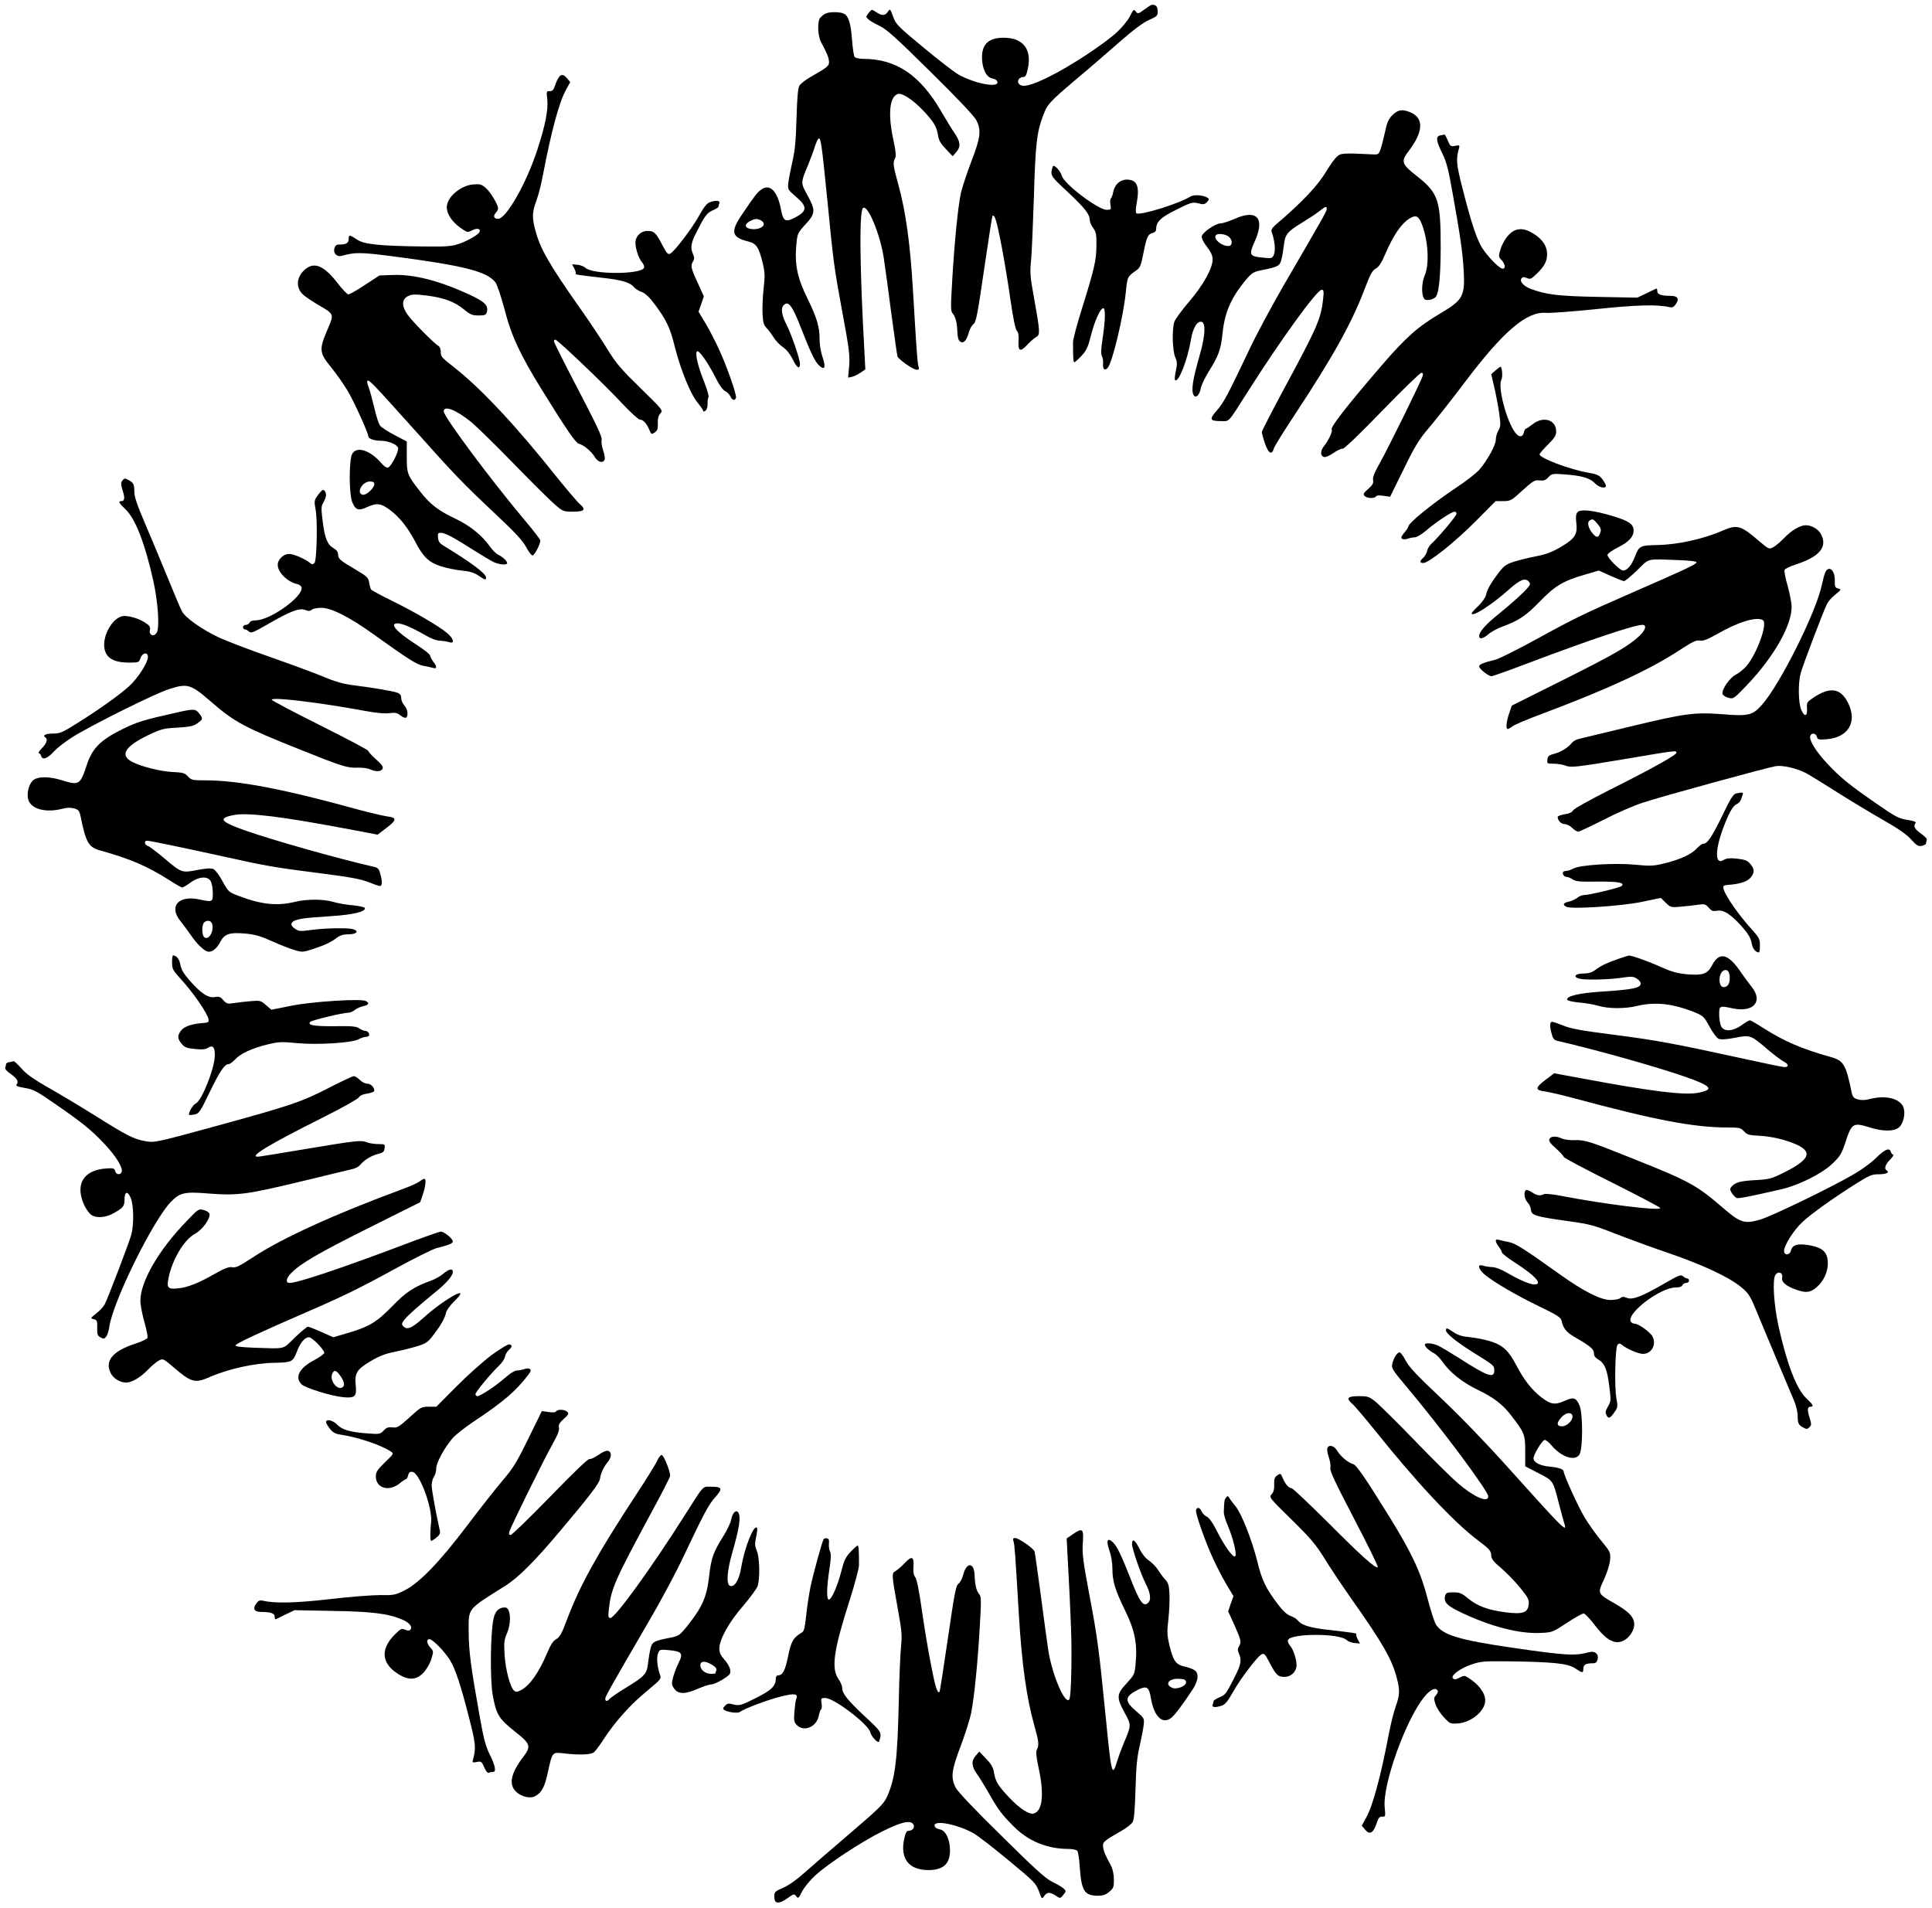 <?xml version="1.0" standalone="no"?>
<!DOCTYPE svg PUBLIC "-//W3C//DTD SVG 20010904//EN"
 "http://www.w3.org/TR/2001/REC-SVG-20010904/DTD/svg10.dtd">
<svg version="1.0" xmlns="http://www.w3.org/2000/svg"
 width="1280pt" height="1264pt" viewBox="0 0 1280 1264"
 preserveAspectRatio="xMidYMid meet">
<g transform="translate(0,1264) scale(0.1,-0.1)"
fill="#000000" stroke="none">
<path d="M7582 12577 c-42 -30 -44 -31 -57 -13 -13 17 -16 14 -39 -32 -14 -28
-53 -75 -88 -107 -85 -78 -309 -225 -443 -291 -122 -61 -183 -76 -204 -50 -16
19 1 46 30 46 13 0 20 13 29 56 27 129 -32 204 -161 204 -100 0 -145 -43 -143
-136 2 -72 30 -128 69 -134 18 -3 31 -12 33 -23 8 -41 -146 -12 -256 48 -26
14 -130 94 -231 178 -173 143 -185 155 -204 207 -19 53 -20 54 -35 32 -18 -27
-38 -28 -76 -3 -30 20 -30 20 -48 -1 -10 -12 -18 -24 -18 -28 0 -13 35 -37 90
-63 44 -21 110 -80 336 -304 179 -176 289 -293 303 -320 33 -67 28 -113 -34
-274 -30 -79 -62 -175 -70 -214 -19 -94 -41 -315 -56 -567 -11 -185 -11 -209
3 -225 19 -22 29 -63 31 -127 2 -35 7 -52 20 -60 22 -14 42 9 57 66 6 20 19
43 30 51 17 12 26 62 70 362 28 192 53 351 55 354 15 14 29 -33 60 -195 19
-98 46 -262 60 -364 17 -118 32 -191 42 -202 10 -12 14 -33 11 -69 -4 -68 12
-73 60 -21 20 21 47 44 58 50 26 14 25 34 -16 262 -25 136 -27 166 -19 245 5
50 13 241 19 425 10 345 19 423 60 532 29 77 40 90 213 237 84 70 215 183 292
251 96 84 158 130 198 148 53 23 57 27 57 57 0 21 -6 35 -16 39 -22 9 -24 8
-72 -27z"/>
<path d="M5465 12548 c-11 -6 -25 -19 -32 -27 -19 -25 -15 -121 7 -161 36 -66
49 -96 52 -125 3 -31 -5 -38 -122 -105 -34 -19 -68 -46 -75 -60 -9 -17 -14
-87 -18 -215 -4 -147 -10 -211 -27 -285 -12 -52 -24 -115 -27 -140 -5 -45 -4
-46 51 -94 78 -66 75 -96 -12 -140 -59 -30 -74 -20 -88 57 -23 122 -74 173
-132 130 -27 -20 -40 -37 -128 -167 -76 -112 -67 -149 44 -176 53 -13 69 -38
94 -138 16 -68 17 -89 7 -175 -6 -54 -9 -129 -7 -167 3 -58 8 -74 30 -97 14
-15 35 -44 47 -63 11 -19 38 -46 58 -60 25 -17 47 -45 66 -83 27 -55 47 -67
47 -27 0 30 -56 194 -89 259 -33 64 -39 109 -19 129 32 32 57 -2 118 -159 58
-149 90 -216 117 -241 37 -34 46 -12 23 55 -12 33 -20 82 -20 119 0 85 -18
143 -84 278 -64 131 -82 219 -70 350 7 73 8 76 60 133 67 72 68 93 14 193 -46
82 -46 84 3 199 16 39 37 95 46 125 10 30 21 54 27 53 13 -3 19 -48 54 -395
43 -440 45 -452 101 -758 45 -240 50 -285 45 -354 l-7 -78 28 6 c15 4 40 17
56 28 l30 21 -6 116 c-31 557 -35 927 -10 952 30 30 114 -171 138 -329 8 -53
31 -218 50 -367 20 -148 38 -277 41 -286 6 -20 105 -89 128 -89 14 0 17 5 11
23 -7 22 -14 123 -35 482 -19 328 -48 541 -100 728 -33 118 -35 139 -20 168 8
14 5 45 -10 117 -38 172 -28 288 27 309 27 11 100 -37 168 -108 73 -78 90
-106 100 -167 5 -33 19 -56 52 -90 l45 -47 25 29 c30 36 26 68 -16 129 -16 23
-54 85 -84 137 -141 243 -299 350 -518 350 -26 0 -51 6 -57 13 -5 6 -13 57
-17 112 -8 110 -23 158 -53 174 -27 14 -102 14 -127 -1z m-424 -1368 c45 -25
5 -63 -59 -58 -47 4 -55 30 -15 52 34 18 48 19 74 6z"/>
<path d="M3716 12141 c-10 -4 -25 -28 -35 -57 -13 -40 -20 -49 -39 -48 -22 1
-22 -2 -16 -55 7 -69 -13 -171 -67 -336 -72 -221 -206 -455 -259 -455 -27 0
-35 18 -16 39 9 10 16 23 16 30 0 25 -51 110 -82 136 -28 24 -39 27 -84 23
-83 -7 -174 -85 -174 -151 0 -50 42 -107 112 -151 25 -16 29 -16 58 -1 33 17
59 8 45 -15 -12 -19 -78 -56 -135 -76 -48 -16 -80 -19 -240 -17 -290 4 -388
14 -435 46 -49 33 -55 33 -55 3 0 -26 -16 -36 -60 -36 -22 0 -29 -6 -35 -27
-8 -32 18 -57 50 -48 86 24 120 24 313 0 494 -64 650 -103 705 -177 11 -15 37
-93 59 -175 46 -179 102 -299 250 -539 160 -258 221 -348 243 -354 32 -8 84
-51 105 -87 20 -35 56 -45 66 -18 3 8 -1 36 -10 61 -9 26 -13 57 -10 70 5 18
-34 100 -155 332 -89 170 -161 314 -161 320 0 7 4 12 9 12 14 0 329 -300 439
-419 57 -61 112 -111 121 -111 22 0 45 -25 63 -68 13 -31 14 -32 36 -17 18 13
22 25 20 61 -1 31 4 50 17 65 19 20 18 21 -131 167 -129 126 -161 163 -219
257 -37 61 -118 182 -180 270 -210 298 -267 399 -299 522 -22 83 -20 120 8
194 13 35 34 116 45 179 54 282 106 475 151 555 l28 51 -22 26 c-15 18 -26 24
-40 19z"/>
<path d="M9225 11877 c-26 -26 -36 -48 -49 -112 -10 -44 -23 -96 -30 -115 -11
-31 -16 -35 -47 -33 -202 10 -216 9 -243 -16 -14 -13 -43 -54 -65 -90 -62
-103 -157 -204 -340 -361 -24 -21 -31 -34 -26 -47 19 -50 27 -119 16 -147 -11
-28 -13 -29 -73 -23 -90 8 -95 18 -57 103 72 157 19 220 -129 155 -39 -17 -81
-31 -95 -31 -34 0 -121 -60 -125 -86 -2 -13 12 -41 35 -70 27 -35 37 -59 37
-84 0 -58 -66 -175 -158 -281 -46 -54 -88 -112 -95 -129 -17 -50 -14 -191 5
-236 14 -33 14 -47 4 -92 -6 -29 -9 -57 -5 -60 22 -22 83 134 105 266 13 81
44 130 73 119 26 -10 21 -94 -12 -211 -50 -173 -61 -245 -42 -275 14 -22 39 3
47 48 3 20 28 70 53 111 64 101 80 145 91 255 15 141 59 239 164 362 31 35 45
43 94 53 108 21 121 28 131 68 6 20 13 64 17 97 8 73 22 90 124 152 41 25 91
58 111 74 42 33 49 35 49 14 0 -14 -19 -48 -285 -505 -81 -140 -188 -339 -236
-443 -136 -286 -163 -338 -210 -390 -49 -56 -44 -67 33 -67 55 0 41 -16 175
195 218 344 458 675 489 675 14 0 16 -9 10 -61 -15 -134 -37 -183 -262 -601
-79 -147 -144 -273 -144 -280 0 -8 9 -42 21 -77 23 -66 46 -79 59 -31 4 14 68
117 143 230 248 376 374 602 460 830 35 92 48 117 71 130 21 11 39 38 65 100
55 126 105 198 159 232 40 25 59 18 78 -27 46 -110 56 -274 23 -350 -22 -51
-23 -135 -1 -157 11 -11 46 -6 69 10 25 16 37 126 38 332 0 313 -15 360 -155
471 -105 82 -111 99 -56 170 97 127 100 217 10 255 -53 22 -82 18 -119 -19z
m-1087 -803 c30 -21 30 -64 0 -64 -48 0 -104 51 -81 73 12 12 58 7 81 -9z"/>
<path d="M9543 11743 c-32 -6 -29 -35 12 -118 28 -57 41 -105 69 -265 49 -273
66 -389 73 -506 10 -175 -3 -201 -152 -289 -150 -88 -231 -160 -392 -347 -233
-271 -343 -412 -330 -425 8 -8 -23 -75 -50 -107 -27 -33 -27 -69 1 -74 10 -2
38 10 62 28 25 17 51 29 58 27 9 -4 108 91 261 249 136 140 253 254 262 254
10 0 13 -7 8 -22 -9 -33 -228 -478 -285 -579 -34 -60 -47 -93 -43 -110 4 -20
-3 -32 -32 -58 -30 -26 -35 -35 -25 -46 15 -17 66 -20 76 -4 4 7 22 9 50 4
l44 -6 90 183 c77 158 101 196 171 278 44 52 149 185 232 295 256 340 412 473
539 462 29 -2 179 9 333 25 267 28 405 32 485 13 19 -4 29 0 42 19 26 36 14
56 -36 56 -61 0 -86 9 -86 32 0 11 -3 18 -7 16 -5 -2 -34 -17 -67 -32 l-58
-28 -262 5 c-264 5 -343 15 -444 53 -49 18 -77 51 -61 70 8 10 16 10 35 2 22
-10 29 -7 65 28 51 49 69 83 69 131 0 51 -30 97 -87 133 -69 44 -121 42 -167
-6 -21 -22 -43 -59 -53 -90 -16 -53 -16 -54 5 -77 25 -27 29 -57 7 -57 -21 0
-98 79 -135 137 -36 57 -73 168 -130 393 -42 162 -44 195 -24 267 6 21 4 22
-25 17 -29 -6 -33 -4 -49 35 -9 22 -19 40 -22 40 -3 -1 -15 -4 -27 -6z"/>
<path d="M6975 11537 c-18 -60 -19 -59 97 -167 116 -109 148 -150 148 -188 0
-13 10 -37 23 -53 19 -27 22 -43 21 -117 0 -97 -16 -162 -100 -430 -30 -96
-55 -190 -55 -210 0 -102 2 -132 9 -132 4 0 25 19 47 42 33 36 43 57 62 132
24 96 60 178 81 184 17 5 16 -77 -3 -201 -11 -71 -12 -104 -4 -118 6 -11 9
-34 7 -51 -3 -34 12 -47 31 -25 32 39 103 337 120 502 11 105 9 101 74 147 19
13 28 35 41 104 23 115 31 132 61 140 16 4 25 13 25 26 0 49 29 77 134 129 98
49 107 51 145 42 35 -9 42 -8 58 9 15 16 15 21 3 28 -29 18 -90 22 -113 8 -73
-47 -340 -129 -358 -111 -6 6 -5 31 1 62 22 117 4 161 -65 161 -45 0 -81 -34
-90 -84 -4 -20 -11 -39 -15 -41 -5 -3 -6 -21 -3 -40 5 -34 4 -35 -25 -35 -57
0 -285 173 -298 227 -8 31 -53 78 -59 60z"/>
<path d="M4700 11299 c-17 -6 -40 -36 -69 -89 -47 -85 -161 -234 -190 -250
-16 -8 -23 0 -51 53 -44 85 -56 97 -101 97 -43 0 -79 -35 -79 -78 0 -40 22
-105 43 -129 11 -12 17 -29 14 -37 -18 -45 -337 -46 -388 -1 -10 10 -34 19
-54 21 l-35 3 15 -28 c8 -16 12 -31 9 -34 -6 -6 23 -10 180 -28 122 -13 181
-31 204 -59 10 -13 34 -28 52 -34 23 -8 50 -32 86 -80 77 -102 104 -157 134
-281 38 -151 104 -316 152 -373 21 -26 38 -51 38 -56 0 -4 7 -3 15 4 8 6 14
27 13 44 -1 18 2 38 6 44 4 7 -9 51 -28 100 -43 106 -62 190 -48 204 12 12 73
-75 126 -180 22 -44 46 -77 60 -83 13 -6 29 -22 35 -35 12 -27 29 -31 37 -10
7 17 -62 214 -115 327 -21 46 -59 120 -85 164 l-48 80 18 51 17 51 -41 90
c-45 97 -48 113 -30 142 9 15 9 25 0 46 -19 40 -14 75 17 136 60 119 73 137
112 155 22 9 39 20 39 25 0 4 3 14 6 23 7 18 -24 21 -66 5z"/>
<path d="M2026 10859 c-62 -49 -70 -123 -18 -171 15 -14 59 -43 97 -66 111
-64 110 -61 64 -167 -56 -131 -54 -152 25 -249 35 -43 84 -113 109 -155 42
-70 137 -280 137 -301 0 -16 37 -30 80 -30 50 0 108 -23 117 -46 8 -21 -43
-123 -66 -132 -9 -3 -26 8 -45 30 -73 84 -159 113 -191 64 -24 -37 -24 -272 0
-326 22 -50 41 -56 96 -30 67 30 94 26 157 -22 62 -48 114 -114 162 -205 53
-102 90 -138 168 -164 37 -12 99 -25 139 -29 54 -5 82 -13 112 -33 47 -31 51
-32 51 -13 0 26 -98 99 -282 211 -25 15 -34 28 -36 53 -3 27 0 32 18 32 28 0
85 -30 213 -112 60 -38 124 -76 142 -84 39 -16 85 -19 85 -5 0 14 -27 39 -59
56 -15 7 -40 32 -56 55 -49 71 -131 137 -223 181 -117 55 -172 97 -238 182
-86 110 -89 118 -89 232 l0 100 -80 42 c-43 22 -87 51 -96 62 -10 12 -27 65
-39 119 -13 53 -29 114 -37 135 -9 21 -13 41 -9 44 10 10 42 -24 296 -307 288
-322 328 -364 551 -574 134 -126 183 -179 205 -221 16 -30 35 -55 42 -55 13 0
51 73 52 98 0 7 -44 65 -99 130 -229 272 -541 691 -541 726 0 43 82 11 183
-71 38 -32 168 -159 288 -283 121 -124 242 -244 270 -267 48 -41 54 -43 114
-43 77 0 89 13 48 49 -17 14 -88 98 -159 186 -268 337 -500 584 -674 720 -87
69 -90 71 -90 107 0 15 -7 31 -15 36 -29 16 -176 165 -206 209 -40 57 -37 102
6 122 25 12 45 12 122 3 115 -15 185 -41 247 -92 42 -35 55 -40 97 -40 43 0
49 3 55 24 10 42 -14 66 -109 111 -205 95 -374 139 -517 133 l-86 -3 -95 -62
c-52 -35 -102 -63 -111 -63 -8 0 -41 34 -72 75 -87 112 -150 141 -210 94z
m454 -1427 c0 -25 -54 -75 -76 -70 -47 9 -5 88 47 88 21 0 29 -5 29 -18z"/>
<path d="M9907 10185 l-27 -24 19 -83 c11 -46 26 -123 33 -172 11 -79 11 -91
-5 -118 -9 -16 -17 -44 -17 -62 0 -35 -55 -135 -109 -198 -19 -22 -88 -76
-155 -120 -161 -108 -316 -234 -316 -258 0 -5 -12 -23 -27 -40 -20 -25 -23
-34 -13 -40 7 -5 24 -4 37 1 14 5 34 9 47 9 12 0 47 21 77 47 64 55 167 123
186 123 7 0 13 -6 13 -14 0 -13 -124 -161 -168 -200 -11 -10 -24 -31 -27 -46
-3 -15 -15 -36 -26 -46 -25 -22 -24 -34 1 -34 36 0 210 139 347 277 l132 133
50 0 c49 0 54 3 128 71 71 64 81 70 113 66 28 -3 40 1 58 21 23 24 28 25 106
19 115 -8 169 -24 202 -58 27 -29 74 -40 74 -17 0 6 -11 25 -24 43 -21 27 -35
33 -97 44 -123 22 -319 96 -319 121 0 5 25 34 55 64 45 45 55 60 55 88 0 77
-85 103 -155 48 -21 -16 -41 -30 -45 -30 -4 0 -11 -11 -14 -25 -10 -40 -41
-32 -70 18 -56 95 -102 290 -79 331 10 17 5 86 -6 86 -3 0 -18 -12 -34 -25z"/>
<path d="M810 9455 c-10 -13 -10 -24 2 -63 17 -51 14 -72 -8 -72 -23 0 -16
-13 27 -54 65 -61 128 -222 184 -471 33 -147 44 -320 22 -349 -20 -28 -51 -14
-44 20 4 21 -2 30 -32 49 -45 30 -119 50 -153 42 -59 -15 -117 -108 -118 -187
0 -82 52 -120 165 -120 64 0 66 1 76 30 13 37 49 42 49 7 0 -36 -64 -137 -121
-190 -60 -56 -202 -158 -350 -250 -95 -60 -112 -67 -157 -67 -49 0 -73 -12
-52 -25 19 -11 10 -39 -22 -72 -18 -18 -27 -33 -21 -33 6 0 13 -9 16 -19 7
-29 43 -16 84 30 19 21 71 62 116 91 120 77 553 293 649 323 123 39 141 33
283 -90 149 -129 214 -164 585 -312 277 -111 311 -122 380 -119 30 1 67 -4 82
-11 38 -18 75 -16 83 5 5 12 -7 29 -45 62 -28 25 -50 50 -50 55 0 6 -144 82
-320 170 -176 88 -320 164 -320 169 0 20 314 -18 624 -75 70 -13 126 -18 156
-14 38 5 50 3 73 -15 15 -12 31 -18 37 -15 17 11 11 58 -11 81 -12 13 -21 35
-21 49 0 19 -8 29 -24 35 -28 11 -165 34 -292 50 -70 9 -120 23 -200 57 -59
24 -217 83 -352 130 -135 47 -290 106 -345 132 -113 54 -218 129 -240 172 -9
16 -52 118 -96 226 -44 109 -112 270 -150 359 -50 117 -69 173 -69 205 0 50
-6 61 -37 78 -28 14 -28 14 -43 -4z"/>
<path d="M2134 9392 c-5 -4 -20 -21 -32 -38 -20 -29 -21 -36 -11 -90 14 -76 8
-339 -8 -355 -9 -9 -16 -9 -26 -1 -34 29 -111 62 -142 62 -37 0 -75 -37 -75
-72 0 -50 65 -114 130 -128 14 -3 26 -13 28 -22 12 -60 -208 -218 -304 -218
-22 0 -37 -6 -40 -15 -4 -8 -15 -15 -25 -15 -10 0 -19 -7 -19 -15 0 -8 5 -15
12 -15 6 0 19 -6 27 -14 14 -13 29 -7 121 46 151 88 215 112 251 97 23 -9 32
-9 45 2 9 7 37 12 64 12 67 -1 183 -60 340 -172 234 -168 291 -204 334 -212
22 -4 51 -10 64 -14 28 -9 29 8 2 42 -11 14 -20 32 -20 39 0 8 -39 39 -87 70
-136 87 -187 144 -129 144 31 0 100 -30 179 -76 39 -23 77 -38 102 -39 22 -1
50 -6 63 -10 37 -12 27 25 -16 61 -56 47 -212 138 -362 212 -74 36 -138 71
-141 76 -4 5 -10 25 -13 45 -5 34 -13 41 -88 86 -104 61 -118 72 -118 102 0
16 -10 29 -30 41 -41 24 -58 64 -72 177 -11 87 -11 100 5 127 9 16 17 37 17
46 0 24 -14 42 -26 34z"/>
<path d="M10451 9246 c-10 -11 -12 -32 -8 -67 10 -79 -7 -106 -99 -161 -61
-36 -99 -50 -164 -63 -47 -9 -113 -25 -148 -36 -55 -18 -68 -28 -105 -76 -50
-66 -74 -108 -82 -146 -3 -15 -26 -47 -50 -71 -25 -23 -45 -46 -45 -49 0 -30
133 55 248 158 74 66 108 79 132 50 10 -11 8 -19 -7 -37 -25 -32 -103 -102
-195 -177 -83 -66 -128 -117 -128 -144 0 -25 25 -20 62 12 18 15 59 38 91 49
112 42 155 71 248 166 102 106 157 138 303 180 l88 26 78 -35 c43 -19 83 -35
90 -35 7 0 46 33 87 72 84 82 55 75 275 67 77 -3 118 -8 118 -15 0 -12 -88
-53 -430 -202 -307 -134 -382 -170 -629 -306 -124 -68 -246 -129 -271 -136
-85 -21 -110 -32 -110 -45 0 -17 61 -65 82 -65 8 0 121 40 249 89 405 153 698
251 750 251 31 0 22 -33 -18 -72 -72 -68 -169 -124 -507 -293 l-340 -170 -17
-50 c-19 -55 -24 -105 -10 -105 4 0 19 8 32 18 13 11 105 49 204 86 429 161
702 288 899 416 90 59 115 71 138 66 22 -4 48 6 116 44 138 80 263 117 302 91
33 -22 -41 -226 -112 -307 -17 -19 -48 -44 -68 -54 -40 -20 -94 -98 -88 -127
2 -9 19 -21 38 -26 35 -9 36 -8 126 86 175 184 294 392 294 516 0 25 -12 87
-26 138 -15 51 -24 99 -21 107 3 7 36 24 74 36 158 51 212 116 168 200 -17 34
-62 60 -100 60 -39 0 -95 -33 -145 -85 -25 -26 -57 -53 -73 -61 -27 -14 -29
-13 -97 45 -116 100 -142 107 -236 66 -124 -55 -299 -94 -434 -96 -113 -2
-121 -6 -147 -74 -23 -60 -52 -95 -80 -95 -20 0 -103 83 -103 103 0 9 28 29
67 49 73 36 106 71 106 113 0 42 -31 64 -139 96 -125 38 -214 48 -233 25z
m133 -77 c19 -22 25 -38 20 -53 -12 -39 -24 -42 -50 -13 -31 36 -41 76 -23 88
21 13 25 12 53 -22z"/>
<path d="M12093 8848 c-6 -13 -16 -50 -23 -83 -35 -176 -278 -662 -397 -795
-62 -70 -90 -76 -261 -62 -186 14 -248 6 -609 -81 -169 -41 -323 -78 -340 -82
-18 -3 -41 -16 -50 -28 -26 -32 -73 -60 -118 -72 -33 -8 -41 -15 -43 -37 -3
-27 -2 -28 42 -28 24 0 57 -5 73 -11 40 -16 63 -14 398 42 349 59 337 57 342
43 5 -14 -159 -105 -442 -247 -129 -65 -235 -124 -242 -135 -8 -14 -28 -23
-58 -27 -25 -4 -45 -12 -45 -17 0 -24 23 -48 46 -48 14 0 36 -11 50 -25 14
-14 32 -25 40 -25 8 0 84 36 169 79 85 44 202 95 262 114 131 43 822 232 878
241 46 7 134 -13 198 -45 23 -12 116 -69 207 -127 91 -58 228 -140 305 -184
98 -56 154 -94 185 -128 38 -42 49 -49 73 -44 15 4 27 10 27 14 0 5 2 15 5 23
4 8 -9 24 -34 41 -44 31 -57 52 -41 71 8 9 -5 15 -54 23 -56 9 -79 21 -197
103 -183 126 -245 176 -332 269 -76 81 -124 158 -113 185 8 22 37 18 43 -6 5
-19 12 -21 62 -17 148 11 209 115 143 245 -49 94 -117 104 -226 32 -45 -30
-47 -34 -44 -72 4 -54 -17 -60 -38 -10 -20 46 -22 177 -4 243 14 52 153 418
175 460 8 16 33 44 56 62 39 32 40 33 17 39 -20 5 -23 11 -22 55 1 67 -40 101
-63 52z"/>
<path d="M1170 7919 c-224 -50 -261 -62 -359 -110 -144 -71 -199 -126 -235
-234 -44 -135 -52 -140 -164 -105 -90 28 -166 27 -196 -3 -28 -28 -41 -92 -27
-130 23 -60 119 -83 225 -55 30 8 54 8 77 2 28 -8 35 -16 42 -49 37 -181 53
-208 135 -231 192 -53 309 -103 453 -195 42 -27 80 -49 86 -49 5 0 30 14 54
32 58 42 117 45 136 8 7 -14 13 -49 13 -77 0 -60 -2 -61 -90 -42 -138 29 -203
-46 -125 -143 19 -24 50 -65 69 -93 38 -56 81 -99 110 -109 26 -9 62 17 85 63
28 53 61 65 163 56 66 -6 102 -16 178 -50 52 -24 120 -50 150 -59 52 -16 57
-15 120 5 83 28 117 43 159 74 25 19 47 25 82 25 53 0 70 22 27 34 -37 10
-187 7 -274 -5 -72 -10 -84 -10 -107 6 -48 31 -30 57 48 69 22 4 106 11 186
16 146 9 234 30 226 54 -2 6 -37 14 -78 18 -41 3 -99 13 -129 22 -68 20 -176
20 -255 1 -119 -29 -224 -18 -373 39 -68 26 -70 28 -108 98 -21 39 -48 75 -60
80 -14 7 -48 5 -107 -6 -104 -20 -104 -20 -225 83 -46 38 -92 73 -102 76 -23
7 -27 35 -6 35 18 0 205 -39 476 -98 309 -69 367 -79 666 -117 203 -26 274
-39 324 -59 35 -14 69 -26 77 -26 16 0 17 31 2 82 -7 29 -16 39 -37 44 -246
56 -674 177 -861 243 -162 57 -179 81 -72 101 94 18 319 -10 769 -95 l184 -35
56 43 c72 54 73 70 7 78 -27 4 -108 23 -180 42 -507 140 -804 197 -1028 197
-82 0 -90 2 -112 26 -20 22 -33 26 -98 29 -79 3 -208 35 -269 66 -86 44 -53
102 101 177 88 42 101 46 195 51 84 5 107 10 134 29 38 27 38 31 11 66 -24 30
-35 31 -149 5z m235 -1399 c16 -50 -25 -116 -53 -88 -16 16 -15 81 0 96 18 18
46 14 53 -8z"/>
<path d="M11502 7383 c-18 -4 -37 -33 -91 -146 -69 -142 -99 -187 -126 -187
-8 0 -27 -14 -42 -30 -35 -39 -112 -75 -215 -100 -74 -18 -94 -19 -194 -9
-135 13 -363 -1 -409 -25 -16 -9 -37 -16 -46 -16 -9 0 -18 -3 -22 -6 -10 -11
5 -34 22 -34 9 0 27 -7 40 -16 19 -14 48 -17 165 -15 138 1 182 -7 160 -29
-11 -11 -214 -60 -250 -60 -12 0 -32 -8 -45 -19 -13 -10 -39 -22 -56 -25 -37
-8 -42 -21 -15 -34 33 -17 357 4 496 32 l129 27 33 -32 c32 -31 35 -32 101
-26 37 3 89 9 115 13 41 6 48 4 69 -20 19 -22 28 -25 56 -20 43 8 93 -25 168
-110 39 -45 54 -72 60 -104 6 -37 26 -62 49 -62 3 0 6 21 6 46 0 42 -5 52 -51
103 -88 95 -184 234 -191 276 -2 16 3 20 27 22 78 5 129 21 152 47 29 34 29
58 -1 92 -19 23 -35 29 -87 35 -48 5 -70 3 -88 -8 -71 -44 -57 101 28 290 20
44 39 71 55 78 13 6 26 19 29 28 3 9 8 24 12 34 7 18 3 19 -43 10z"/>
<path d="M1140 6264 c0 -42 5 -52 51 -103 88 -95 184 -234 191 -276 2 -16 -3
-20 -27 -22 -78 -5 -129 -21 -152 -47 -29 -34 -29 -58 1 -92 19 -23 34 -29 87
-34 48 -5 70 -3 87 8 32 21 47 3 45 -54 -3 -89 -87 -297 -126 -315 -20 -9 -53
-67 -43 -76 1 -2 17 0 35 3 30 6 37 17 100 148 69 141 99 186 126 186 8 0 27
14 42 30 35 39 112 75 215 100 74 18 94 19 194 9 135 -13 363 1 409 25 17 9
37 16 46 16 9 0 18 3 22 6 10 11 -5 34 -22 34 -9 0 -27 7 -40 16 -19 14 -48
17 -165 15 -138 -1 -182 7 -160 29 11 11 214 60 250 60 12 0 32 8 45 19 13 10
39 22 57 25 36 8 41 21 15 34 -34 17 -358 -4 -496 -32 l-129 -26 -36 31 c-34
30 -38 31 -101 26 -36 -3 -87 -9 -113 -13 -41 -6 -48 -4 -69 20 -19 22 -28 25
-56 20 -43 -8 -91 24 -167 110 -39 45 -55 72 -61 104 -6 37 -26 62 -49 62 -3
0 -6 -21 -6 -46z"/>
<path d="M10725 6288 c-80 -28 -113 -43 -154 -73 -25 -19 -47 -25 -82 -25 -53
0 -70 -22 -26 -34 37 -10 186 -7 274 5 72 11 85 10 108 -5 14 -9 25 -23 25
-31 0 -31 -48 -41 -261 -55 -146 -9 -234 -30 -226 -54 2 -6 37 -14 78 -18 41
-3 99 -13 129 -22 68 -20 176 -20 255 -1 119 29 238 16 380 -41 59 -24 64 -28
101 -96 21 -39 48 -75 60 -80 14 -7 48 -5 107 6 104 20 106 19 218 -77 42 -36
90 -72 108 -81 32 -17 34 -36 3 -36 -9 0 -132 25 -272 56 -462 101 -583 123
-856 158 -212 27 -284 40 -334 60 -35 14 -69 26 -77 26 -16 0 -17 -31 -2 -82
7 -29 16 -39 37 -44 248 -57 655 -171 847 -238 176 -62 195 -85 86 -106 -93
-18 -309 9 -770 95 l-184 34 -56 -42 c-71 -54 -72 -70 -6 -78 28 -4 118 -25
200 -47 522 -141 787 -192 1008 -192 82 0 90 -2 112 -26 21 -22 33 -26 104
-29 44 -2 113 -14 153 -26 206 -61 209 -117 10 -216 -88 -44 -101 -47 -196
-52 -100 -6 -130 -15 -156 -45 -10 -13 -9 -20 4 -41 10 -15 24 -29 32 -32 13
-5 84 9 293 57 119 27 274 105 343 172 48 46 59 64 82 133 44 135 52 140 164
105 90 -28 166 -27 196 3 28 28 41 92 27 130 -23 60 -119 83 -225 55 -30 -8
-54 -8 -77 -2 -28 8 -35 16 -42 49 -37 181 -53 208 -135 231 -194 54 -310 104
-453 195 -42 27 -80 49 -86 49 -5 0 -30 -14 -54 -32 -58 -42 -117 -45 -136 -8
-7 14 -13 49 -13 78 0 59 2 60 90 41 138 -29 203 46 125 143 -19 24 -51 67
-70 95 -86 127 -145 141 -194 44 -28 -53 -61 -65 -163 -56 -66 6 -102 16 -178
50 -84 38 -193 76 -209 74 -3 0 -33 -10 -66 -21z m735 -127 c0 -40 -14 -61
-41 -61 -35 0 -36 90 -1 109 25 14 42 -6 42 -48z"/>
<path d="M63 5603 c-13 -2 -23 -8 -23 -13 0 -5 -2 -15 -5 -23 -4 -8 9 -24 34
-41 44 -31 57 -52 41 -71 -8 -9 5 -15 54 -23 56 -9 79 -21 197 -103 183 -126
245 -176 332 -269 76 -81 124 -158 113 -185 -8 -22 -37 -18 -43 6 -5 19 -12
21 -62 17 -115 -8 -177 -68 -167 -160 6 -53 34 -114 66 -143 29 -26 92 -25
145 3 70 38 80 49 80 94 0 55 21 60 41 11 20 -46 22 -177 4 -243 -13 -49 -154
-419 -176 -461 -7 -15 -32 -42 -55 -60 -41 -33 -42 -34 -18 -39 22 -6 24 -11
23 -57 -1 -44 2 -53 22 -64 21 -11 26 -10 38 6 8 11 17 39 20 63 23 166 290
708 409 830 60 61 90 68 255 54 187 -14 248 -6 609 81 169 41 323 78 340 82
18 4 41 16 50 28 26 32 73 60 118 72 33 8 41 15 43 38 3 26 2 27 -42 27 -24 0
-57 5 -73 11 -40 16 -63 14 -398 -42 -165 -28 -309 -51 -319 -52 -80 -8 57 76
423 259 124 62 231 122 238 133 8 13 28 22 58 26 25 4 45 12 45 17 0 24 -23
48 -46 48 -14 0 -36 11 -50 25 -14 14 -32 25 -40 25 -8 0 -85 -36 -170 -80
-177 -91 -249 -115 -744 -251 -403 -110 -407 -111 -471 -99 -75 14 -118 36
-325 166 -104 65 -247 151 -319 191 -94 54 -142 88 -173 124 -24 27 -47 48
-50 48 -4 -1 -17 -4 -29 -6z"/>
<path d="M10265 5093 c-5 -13 7 -30 45 -63 28 -25 50 -50 50 -55 0 -6 144 -82
320 -170 176 -88 320 -164 320 -169 0 -20 -363 24 -662 82 -54 10 -103 15
-110 10 -22 -13 -48 -9 -79 13 -16 11 -33 17 -39 14 -17 -11 -11 -58 10 -81
12 -12 22 -34 23 -50 3 -36 29 -44 243 -74 146 -20 172 -27 319 -85 88 -34
248 -93 355 -129 223 -77 390 -155 471 -220 51 -41 61 -56 98 -143 22 -54 84
-201 137 -328 53 -126 107 -255 120 -285 13 -30 24 -75 24 -100 0 -51 6 -62
39 -79 19 -11 26 -10 39 3 14 14 14 20 1 63 -17 53 -15 73 7 73 23 0 16 14
-28 55 -65 62 -127 221 -183 470 -33 147 -44 320 -22 349 20 27 51 14 44 -19
-5 -30 26 -56 94 -80 64 -23 94 -19 135 17 46 40 73 99 74 156 0 76 -33 107
-130 123 -70 11 -105 1 -114 -35 -8 -34 -46 -36 -46 -3 0 36 64 137 121 190
59 55 200 156 350 251 94 59 110 66 156 66 50 0 75 12 53 25 -19 11 -10 39 22
72 18 18 27 33 21 33 -6 0 -13 9 -16 19 -8 30 -41 16 -100 -43 -29 -29 -92
-75 -142 -104 -156 -91 -547 -280 -625 -303 -103 -29 -130 -21 -247 80 -172
149 -222 176 -603 328 -277 111 -311 122 -380 119 -30 -1 -67 4 -82 11 -38 18
-75 16 -83 -4z"/>
<path d="M2779 4812 c-13 -10 -64 -33 -114 -51 -445 -164 -796 -324 -989 -451
-90 -59 -115 -71 -138 -66 -22 4 -48 -6 -116 -44 -102 -59 -179 -90 -242 -96
-68 -7 -77 3 -63 71 26 124 103 251 174 290 49 26 103 100 97 132 -2 9 -18 21
-38 26 -34 9 -36 8 -115 -75 -184 -190 -305 -399 -305 -527 0 -25 12 -87 26
-138 15 -51 24 -99 21 -107 -3 -7 -36 -24 -74 -36 -158 -51 -212 -116 -168
-200 17 -34 62 -60 100 -60 39 0 95 33 145 85 25 26 57 53 73 61 27 14 29 13
97 -45 116 -100 142 -107 236 -66 124 55 299 94 434 96 113 2 121 6 147 74 23
60 52 95 80 95 22 0 105 -86 101 -104 -2 -8 -32 -29 -67 -48 -97 -50 -130
-113 -84 -159 24 -25 198 -78 276 -86 78 -7 91 4 84 76 -9 83 6 108 99 163 59
35 99 50 161 62 46 9 112 26 148 37 58 18 70 26 107 75 51 67 75 109 83 147 3
15 26 47 50 71 132 126 -52 28 -203 -108 -74 -67 -108 -80 -132 -51 -10 12 -8
19 8 40 24 30 89 88 194 174 83 66 128 117 128 144 0 25 -25 20 -62 -11 -18
-16 -55 -37 -83 -47 -115 -42 -165 -75 -257 -170 -102 -105 -155 -137 -302
-179 l-88 -26 -78 35 c-43 19 -83 35 -90 35 -7 0 -46 -33 -87 -72 -84 -82 -53
-74 -275 -67 -78 3 -118 8 -118 15 0 11 158 85 465 218 243 105 352 158 593
290 125 68 247 129 272 136 85 21 110 32 110 45 0 18 -57 65 -79 65 -10 0
-124 -40 -252 -89 -405 -153 -698 -251 -750 -251 -30 0 -23 34 14 69 64 63
177 129 511 296 l340 170 17 50 c19 55 24 105 10 105 -4 0 -19 -8 -32 -18z
m-521 -1292 c26 -39 28 -65 6 -74 -35 -13 -79 49 -64 89 12 33 28 29 58 -15z"/>
<path d="M9910 4419 c0 -8 9 -25 20 -39 11 -14 20 -31 20 -37 0 -7 39 -38 88
-69 135 -87 186 -144 128 -144 -31 0 -100 30 -179 76 -39 23 -77 38 -102 39
-22 1 -50 6 -62 10 -38 12 -28 -25 15 -61 59 -49 215 -140 365 -212 114 -55
138 -71 143 -92 10 -50 31 -76 84 -107 106 -61 130 -81 130 -108 0 -18 9 -31
30 -43 41 -24 58 -64 72 -177 12 -93 11 -99 -9 -134 -17 -30 -19 -40 -9 -58
13 -25 23 -21 54 23 20 29 21 36 11 90 -14 76 -8 339 8 355 9 9 16 9 26 1 34
-29 111 -62 142 -62 58 0 92 64 62 117 -16 29 -92 83 -117 83 -11 0 -23 7 -27
16 -22 58 199 224 299 224 25 0 41 5 44 15 4 8 15 15 25 15 10 0 19 7 19 15 0
8 -5 15 -12 15 -6 0 -19 6 -27 14 -14 13 -28 8 -121 -46 -152 -88 -215 -112
-251 -97 -23 9 -32 9 -45 -2 -9 -7 -38 -12 -65 -12 -66 1 -179 58 -339 173
-238 170 -292 203 -334 211 -22 4 -51 10 -63 14 -16 5 -23 3 -23 -6z"/>
<path d="M9580 3825 c0 -20 75 -80 183 -147 136 -85 137 -85 137 -118 0 -55
-45 -39 -233 82 -60 38 -124 76 -142 84 -39 16 -85 19 -85 5 0 -14 27 -39 59
-56 15 -7 40 -32 56 -55 49 -71 131 -137 229 -185 114 -55 170 -98 228 -173
88 -114 93 -126 93 -237 l0 -100 87 -45 c99 -51 96 -45 137 -205 16 -61 32
-120 36 -132 20 -62 -13 -28 -372 372 -151 168 -319 342 -446 462 -158 149
-210 204 -233 247 -16 31 -35 56 -41 56 -17 0 -41 -39 -49 -77 -6 -28 3 -42
94 -150 230 -273 542 -692 542 -727 0 -46 -94 -5 -200 86 -41 35 -172 164
-290 287 -118 122 -235 237 -259 256 -40 32 -51 35 -107 35 -76 0 -88 -13 -47
-49 17 -14 88 -98 159 -186 271 -339 519 -603 674 -719 79 -59 90 -72 90 -105
1 -19 17 -40 66 -81 35 -30 92 -88 125 -129 52 -64 60 -78 57 -110 -5 -56 -38
-68 -155 -53 -115 15 -185 41 -247 92 -42 35 -55 40 -97 40 -43 0 -49 -3 -55
-24 -10 -43 14 -66 114 -113 196 -92 378 -138 518 -132 80 4 81 5 175 67 52
34 102 62 111 62 8 0 41 -34 72 -75 63 -82 107 -115 153 -115 60 0 120 75 109
134 -8 40 -41 72 -131 124 -112 64 -112 64 -68 158 21 46 38 100 40 129 4 49
3 52 -60 129 -36 43 -85 113 -110 155 -42 70 -137 280 -137 301 0 16 -32 27
-93 33 -65 6 -107 28 -107 55 0 26 59 122 74 122 8 0 27 -15 43 -34 67 -80
157 -110 187 -63 23 35 24 269 1 324 -21 52 -40 59 -96 33 -67 -30 -94 -26
-157 22 -62 48 -114 114 -162 205 -53 102 -90 138 -168 164 -37 12 -99 25
-139 29 -54 5 -82 13 -112 33 -47 31 -51 32 -51 12z m838 -566 c5 -27 -36 -69
-69 -69 -38 0 -38 24 -2 62 29 31 66 34 71 7z"/>
<path d="M3258 3663 c-56 -42 -162 -136 -235 -210 l-132 -133 -50 0 c-49 0
-54 -3 -128 -71 -71 -64 -81 -70 -113 -66 -28 3 -40 -1 -58 -21 -23 -24 -28
-25 -106 -19 -115 8 -169 24 -202 58 -27 29 -74 40 -74 17 0 -6 11 -26 25 -43
19 -25 34 -34 71 -40 112 -16 266 -68 332 -111 22 -15 22 -15 -38 -73 -50 -49
-60 -64 -60 -93 0 -77 85 -103 155 -48 21 17 41 30 45 30 4 0 11 12 14 26 5
19 12 25 29 22 48 -7 135 -245 123 -337 -6 -53 -7 -113 -1 -119 2 -3 18 6 34
19 24 19 29 29 25 49 -27 120 -54 268 -54 299 0 20 7 46 15 57 8 10 15 35 15
54 0 39 53 136 109 202 19 22 82 71 140 110 198 132 278 201 360 308 19 25 21
34 11 40 -7 5 -24 4 -37 -1 -14 -5 -35 -9 -48 -9 -15 0 -45 -19 -77 -47 -60
-53 -165 -123 -185 -123 -7 0 -13 6 -13 13 0 15 105 141 158 191 17 16 34 41
37 56 3 16 15 36 26 46 23 20 24 30 5 37 -8 3 -59 -27 -118 -70z"/>
<path d="M3684 3289 c-4 -7 -22 -9 -50 -4 l-44 6 -90 -183 c-77 -158 -101
-196 -171 -278 -44 -52 -149 -185 -232 -295 -181 -240 -320 -385 -417 -432
-60 -30 -72 -33 -160 -31 -52 0 -203 -11 -335 -27 -229 -26 -365 -29 -445 -10
-19 4 -29 0 -42 -19 -26 -36 -14 -56 36 -56 61 0 86 -9 86 -32 0 -11 3 -18 8
-16 4 2 33 17 65 32 l59 28 251 -5 c263 -4 370 -18 461 -57 49 -20 72 -50 54
-68 -7 -7 -17 -7 -35 1 -22 10 -29 6 -69 -34 -95 -96 -87 -190 24 -260 68 -43
120 -41 166 7 21 22 43 59 53 90 16 53 16 54 -5 77 -25 27 -29 57 -7 57 21 0
98 -79 135 -137 36 -57 73 -168 130 -393 42 -162 44 -195 24 -267 -6 -21 -4
-22 25 -17 29 6 32 4 49 -35 11 -26 22 -39 30 -36 8 3 20 5 28 5 23 0 16 41
-21 115 -28 57 -41 105 -69 265 -57 319 -70 419 -71 547 0 162 -14 145 239
304 91 57 198 164 374 374 186 220 254 310 257 337 5 37 24 79 51 111 28 33
28 70 0 75 -10 2 -38 -10 -62 -28 -25 -17 -51 -29 -59 -27 -8 4 -106 -90 -260
-249 -136 -140 -254 -254 -262 -254 -10 0 -13 7 -8 23 9 32 228 477 285 578
34 60 47 93 43 110 -4 20 3 32 32 58 30 26 35 35 25 46 -15 17 -66 20 -76 4z"/>
<path d="M8794 3045 c-3 -8 1 -36 10 -61 9 -26 13 -57 10 -70 -5 -18 34 -100
156 -334 89 -170 160 -315 158 -321 -7 -20 -107 70 -334 298 -123 122 -229
223 -237 223 -18 0 -42 27 -59 68 -13 31 -14 32 -36 17 -18 -13 -22 -25 -20
-61 1 -30 -4 -50 -17 -64 -18 -20 -17 -22 132 -168 127 -125 160 -164 218
-257 37 -61 118 -182 180 -270 210 -298 267 -399 299 -522 22 -82 20 -114 -8
-192 -13 -36 -33 -118 -45 -181 -54 -283 -106 -475 -151 -555 l-28 -51 22 -26
c30 -36 54 -24 75 38 13 40 20 49 39 48 21 -1 22 2 16 61 -16 152 145 596 267
738 39 45 70 59 84 36 4 -5 -1 -19 -11 -30 -15 -17 -16 -23 -3 -61 7 -24 33
-62 56 -87 41 -43 43 -43 96 -39 86 7 177 84 177 151 0 50 -42 107 -112 151
-25 16 -29 16 -58 1 -25 -13 -35 -14 -44 -5 -17 18 46 66 123 92 61 21 81 23
251 21 290 -4 388 -14 435 -46 49 -33 55 -33 55 -3 0 26 16 36 60 36 22 0 29
6 35 27 8 34 -18 57 -55 47 -97 -26 -150 -23 -517 30 -348 51 -455 84 -499
152 -10 15 -35 92 -56 173 -46 177 -103 298 -250 537 -160 258 -221 348 -243
354 -32 8 -84 51 -105 87 -20 35 -56 45 -66 18z"/>
<path d="M4355 2964 c-8 -20 -74 -126 -147 -237 -251 -383 -366 -591 -451
-816 -35 -94 -48 -118 -72 -131 -20 -11 -37 -37 -60 -92 -54 -128 -114 -213
-170 -244 -28 -15 -36 -16 -49 -5 -26 22 -57 139 -63 238 -5 80 -3 99 16 142
31 74 24 171 -13 171 -41 0 -65 -23 -76 -74 -21 -92 -24 -399 -6 -504 23 -130
40 -159 146 -243 105 -82 111 -99 56 -170 -81 -107 -97 -180 -48 -229 36 -35
96 -49 130 -29 42 24 61 60 82 158 30 136 28 133 108 124 101 -12 178 -9 198
8 9 8 41 50 69 94 63 97 161 209 247 282 35 30 78 67 97 83 24 21 31 34 26 47
-19 50 -27 119 -16 147 11 28 13 29 73 23 86 -8 96 -21 64 -84 -14 -28 -30
-71 -37 -97 -10 -39 -9 -50 5 -70 26 -41 72 -43 154 -7 39 17 81 31 94 31 24
0 110 48 123 70 12 19 -3 57 -37 96 -24 27 -33 46 -32 73 0 59 65 176 158 282
46 54 88 112 95 129 17 50 14 191 -5 236 -14 33 -14 47 -4 92 6 29 9 57 5 60
-22 22 -83 -134 -105 -266 -13 -81 -44 -130 -73 -119 -26 10 -21 94 12 211 50
173 61 245 42 275 -14 22 -39 -3 -47 -48 -3 -20 -28 -70 -53 -111 -64 -101
-79 -143 -92 -256 -16 -144 -44 -209 -145 -336 -51 -63 -57 -67 -111 -78 -109
-21 -122 -28 -132 -68 -6 -20 -13 -64 -17 -97 -8 -75 -20 -89 -144 -165 -53
-32 -102 -66 -110 -74 -16 -20 -30 -20 -30 -1 0 15 31 70 290 515 79 135 183
329 231 433 136 286 163 338 210 390 49 56 44 67 -33 67 -55 0 -41 16 -175
-195 -218 -344 -458 -675 -489 -675 -14 0 -16 9 -10 61 15 134 42 193 267 611
77 141 139 262 139 270 0 32 -43 138 -56 138 -7 0 -20 -16 -29 -36z m363
-1354 c23 -14 32 -26 28 -36 -3 -9 -6 -18 -6 -20 0 -2 -12 -4 -28 -4 -38 0
-72 26 -72 56 0 31 31 32 78 4z"/>
<path d="M8123 2718 c-11 -12 -13 -24 -15 -98 0 -14 11 -53 26 -87 37 -88 62
-191 49 -204 -13 -13 -73 71 -127 179 -22 44 -46 77 -60 83 -13 6 -29 22 -35
35 -12 27 -29 31 -37 10 -7 -17 62 -214 115 -327 21 -46 59 -120 85 -164 l48
-80 -18 -50 -17 -51 42 -92 c44 -100 47 -112 29 -141 -9 -15 -9 -25 0 -46 20
-43 14 -74 -29 -158 -57 -111 -58 -114 -101 -133 -21 -9 -38 -20 -38 -25 0 -4
-3 -14 -6 -23 -7 -19 18 -21 62 -6 22 8 40 31 73 90 49 87 159 233 189 249 17
9 23 3 52 -52 44 -85 56 -97 101 -97 43 0 79 35 79 78 0 40 -22 105 -43 129
-11 12 -17 29 -14 37 18 45 337 46 388 1 10 -10 34 -19 54 -21 l35 -3 -15 28
c-8 16 -12 31 -9 34 6 6 -23 10 -180 28 -122 13 -181 31 -204 59 -10 13 -34
28 -52 34 -23 8 -50 32 -86 80 -77 102 -104 157 -134 281 -35 140 -104 316
-144 365 -17 21 -36 45 -41 55 -9 15 -12 15 -22 3z"/>
<path d="M7106 2474 l-39 -27 6 -116 c24 -446 28 -568 25 -743 -2 -132 -7
-201 -15 -209 -30 -30 -114 171 -138 329 -8 53 -31 219 -50 367 -20 149 -38
277 -41 286 -6 20 -105 89 -128 89 -14 0 -17 -5 -11 -22 7 -22 12 -92 35 -483
20 -331 51 -552 101 -731 32 -114 34 -136 19 -165 -8 -14 -5 -45 10 -117 39
-177 28 -289 -30 -307 -31 -10 -97 34 -168 110 -70 75 -87 102 -97 163 -5 33
-19 56 -52 90 l-45 47 -25 -29 c-29 -34 -26 -71 10 -120 13 -17 46 -71 75
-121 64 -114 88 -145 165 -223 98 -100 224 -152 368 -152 26 0 51 -6 56 -12 6
-7 14 -58 17 -113 11 -154 32 -185 120 -185 33 0 52 6 75 26 28 23 31 31 31
82 -1 37 -8 70 -20 92 -36 66 -49 96 -52 125 -3 31 5 38 122 105 34 19 68 46
75 60 9 17 14 87 18 215 4 146 10 212 27 285 12 52 24 115 27 140 5 45 5 46
-51 94 -78 66 -75 96 12 140 59 30 75 20 87 -55 20 -120 75 -175 133 -132 24
18 78 89 149 198 14 22 27 55 27 74 1 39 -17 53 -92 71 -53 13 -69 38 -94 138
-16 68 -17 89 -7 175 6 54 9 129 7 167 -3 58 -8 74 -30 97 -14 15 -35 44 -47
63 -11 19 -38 46 -58 60 -25 17 -47 45 -66 83 -27 55 -47 67 -47 27 0 -30 56
-194 89 -259 33 -64 39 -109 19 -129 -32 -32 -57 2 -118 159 -58 149 -90 216
-117 241 -37 34 -46 12 -23 -55 12 -33 20 -82 20 -119 0 -85 18 -143 84 -278
64 -131 82 -219 70 -350 -7 -73 -8 -76 -60 -133 -67 -72 -68 -93 -14 -193 46
-82 46 -84 -3 -199 -16 -38 -37 -95 -46 -125 -33 -107 -38 -88 -75 291 -45
453 -56 536 -108 809 -43 231 -49 275 -44 348 7 95 -1 102 -68 56z m752 -976
c5 -27 -60 -55 -93 -40 -52 24 -19 64 50 59 29 -1 41 -7 43 -19z"/>
<path d="M5457 2443 c-11 -19 -69 -230 -87 -315 -10 -51 -24 -138 -29 -193 -8
-77 -14 -102 -27 -110 -58 -34 -73 -59 -93 -160 -20 -97 -36 -125 -68 -125 -7
0 -13 -9 -13 -20 0 -51 -28 -78 -134 -131 -98 -49 -107 -51 -145 -42 -35 9
-42 8 -58 -9 -15 -16 -15 -21 -3 -28 24 -15 90 -23 103 -12 24 20 185 81 271
102 92 23 116 19 101 -17 -4 -10 -9 -48 -12 -85 -4 -58 -2 -69 16 -87 49 -49
132 -12 146 63 4 20 11 39 15 41 5 3 6 21 3 40 -5 34 -4 35 25 35 57 0 285
-173 298 -227 8 -31 53 -78 59 -60 18 60 19 59 -97 167 -115 108 -148 150
-148 187 0 12 -11 39 -25 59 -49 72 -33 187 76 528 33 104 60 206 60 225 0
103 -2 131 -9 131 -4 0 -25 -19 -47 -42 -33 -35 -43 -57 -61 -128 -24 -94 -62
-182 -81 -188 -18 -5 -17 77 2 201 11 71 12 104 4 118 -6 11 -9 35 -7 52 2 23
-1 33 -14 35 -9 2 -18 -1 -21 -5z"/>
<path d="M5992 2282 c-20 -21 -47 -44 -59 -51 -27 -14 -26 -20 17 -261 24
-132 27 -167 20 -235 -5 -44 -12 -204 -15 -355 -9 -404 -24 -524 -79 -646 -21
-45 -52 -76 -232 -230 -115 -98 -251 -216 -302 -261 -61 -55 -114 -93 -153
-110 -55 -24 -59 -28 -59 -59 0 -48 27 -52 85 -12 44 31 47 32 60 15 13 -18
16 -15 39 31 14 28 53 75 88 107 85 78 309 225 443 291 122 61 183 76 204 50
16 -19 -1 -46 -30 -46 -13 0 -20 -13 -29 -56 -27 -129 32 -204 161 -204 100 0
145 43 143 136 -2 72 -30 128 -69 134 -18 3 -31 12 -33 23 -8 41 146 12 256
-48 26 -14 130 -94 231 -178 173 -143 185 -155 204 -207 19 -53 20 -54 35 -32
18 27 38 28 76 3 30 -20 30 -20 48 1 10 12 18 24 18 28 0 12 -34 36 -90 63
-43 21 -117 88 -336 305 -180 176 -289 292 -303 319 -33 67 -28 113 35 278 30
81 62 180 69 221 20 102 42 321 56 561 11 179 10 205 -3 220 -19 22 -29 63
-31 127 -3 87 -54 88 -76 1 -6 -24 -20 -50 -31 -58 -17 -12 -26 -60 -70 -362
-28 -192 -53 -351 -55 -354 -15 -14 -29 33 -60 195 -19 98 -46 262 -60 364
-17 118 -32 191 -42 202 -10 12 -14 33 -11 69 4 68 -12 73 -60 21z"/>
</g>
</svg>
